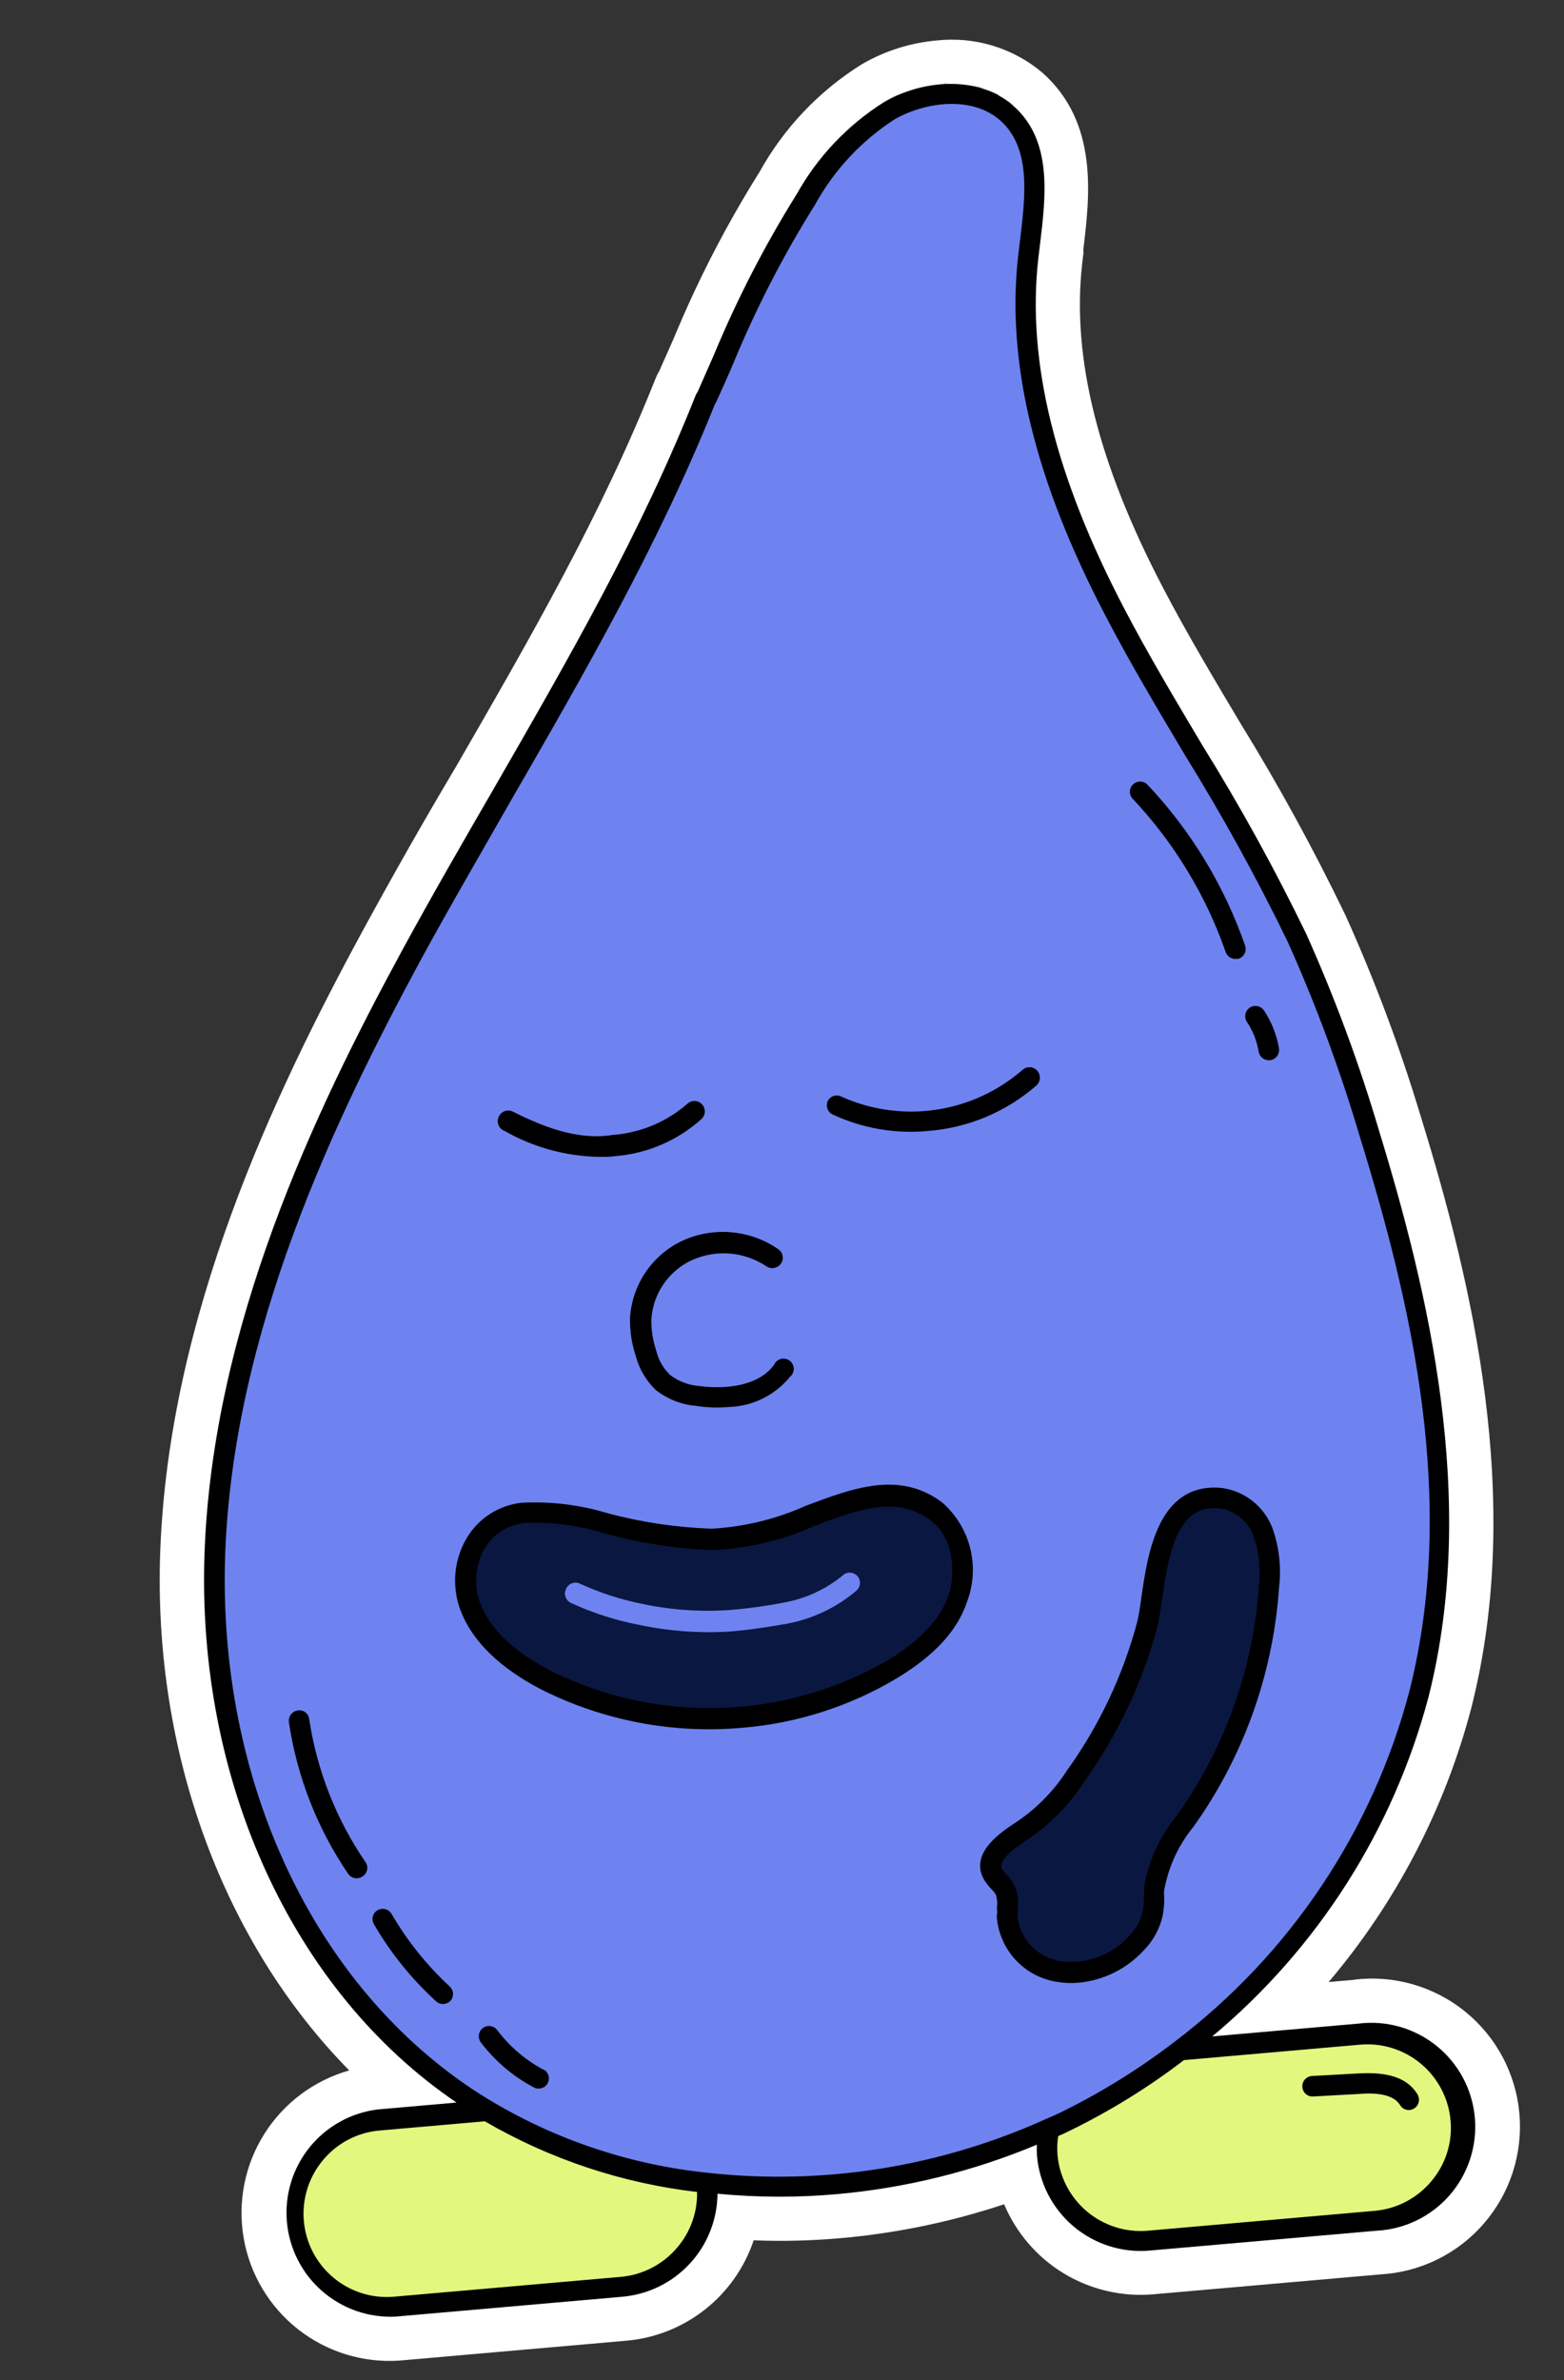 <svg width="48" height="73" viewBox="0 0 48 73" fill="none" xmlns="http://www.w3.org/2000/svg">
<rect x="0" y="0" width="48" height="73" fill="#333333" stroke="none"/>
<g id="Waterdrop S Dark">
<path id="Vector" d="M41.571 60.723L40.777 60.792C42.853 58.346 44.351 55.463 45.162 52.359C46.773 45.989 45.179 39.339 43.61 34.263C42.975 32.152 42.201 30.084 41.294 28.074C40.321 26.055 39.244 24.088 38.068 22.181C37.263 20.829 36.427 19.434 35.7 18.039C33.704 14.229 32.892 10.985 33.21 8.115C33.226 7.992 33.238 7.864 33.254 7.737L33.247 7.66C33.446 6.017 33.719 3.766 31.995 2.232C31.549 1.855 31.031 1.573 30.472 1.403C29.914 1.233 29.327 1.178 28.746 1.242C27.939 1.313 27.157 1.561 26.456 1.967C25.142 2.784 24.058 3.924 23.308 5.278C22.294 6.895 21.416 8.594 20.686 10.358C20.546 10.673 20.399 11.011 20.229 11.388C20.182 11.466 20.143 11.548 20.11 11.633C18.451 15.794 16.286 19.547 13.987 23.529C13.03 25.135 12.079 26.809 11.152 28.511C8.39 33.591 5.182 40.354 4.917 47.6C4.695 53.781 6.871 59.598 10.718 63.503C9.637 63.809 8.708 64.504 8.11 65.454C7.512 66.404 7.287 67.542 7.479 68.648C7.67 69.754 8.265 70.75 9.148 71.444C10.031 72.137 11.139 72.479 12.26 72.403L19.226 71.793C20.106 71.716 20.944 71.383 21.637 70.836C22.331 70.289 22.85 69.552 23.131 68.714C24.015 68.749 24.9 68.727 25.781 68.65C27.494 68.5 29.185 68.151 30.817 67.608C31.19 68.494 31.834 69.238 32.656 69.734C33.479 70.231 34.438 70.453 35.395 70.37L42.361 69.76C42.969 69.726 43.563 69.571 44.109 69.303C44.655 69.035 45.142 68.66 45.54 68.2C45.938 67.74 46.24 67.205 46.428 66.626C46.615 66.048 46.684 65.437 46.631 64.831C46.578 64.225 46.404 63.636 46.119 63.099C45.834 62.561 45.444 62.087 44.972 61.703C44.5 61.319 43.955 61.035 43.371 60.865C42.787 60.696 42.174 60.646 41.57 60.718L41.571 60.723ZM29.124 2.56C28.985 2.572 28.841 2.585 28.702 2.597L28.841 2.585C28.944 2.567 29.038 2.558 29.124 2.56ZM31.097 3.227C30.974 3.12 30.84 3.026 30.698 2.946C30.843 3.025 30.98 3.119 31.106 3.227L31.097 3.227ZM30.618 2.912C30.484 2.839 30.344 2.777 30.2 2.728C30.353 2.775 30.502 2.836 30.645 2.91L30.618 2.912ZM30.116 2.703C29.966 2.655 29.812 2.622 29.656 2.604C29.821 2.622 29.984 2.654 30.143 2.701L30.116 2.703ZM29.628 2.593C29.468 2.573 29.307 2.563 29.146 2.562C29.307 2.563 29.468 2.573 29.628 2.593ZM27.564 2.904C27.415 2.965 27.27 3.037 27.131 3.118C27.27 3.035 27.414 2.962 27.563 2.9L27.564 2.904ZM28.515 2.627L28.231 2.683L28.515 2.627ZM28.027 2.733C27.915 2.742 27.812 2.806 27.712 2.846C27.812 2.806 27.917 2.765 28.027 2.733Z" fill="white"/>
<path id="White" d="M38.762 46.997C38.949 47.535 39.012 48.109 38.945 48.675C38.776 51.145 37.957 53.526 36.572 55.577C36.088 56.301 35.506 57.025 35.418 57.882C35.417 58.151 35.4 58.42 35.367 58.686C35.287 59.045 35.107 59.374 34.849 59.635C34.556 59.955 34.19 60.2 33.782 60.349C33.375 60.498 32.937 60.547 32.507 60.49C32.085 60.43 31.696 60.227 31.404 59.916C31.113 59.605 30.936 59.204 30.903 58.779C30.941 58.506 30.917 58.229 30.832 57.967C30.734 57.782 30.543 57.663 30.454 57.476C30.191 56.944 30.894 56.462 31.416 56.123C32.045 55.689 32.584 55.137 33.004 54.498C34.01 53.086 34.752 51.503 35.192 49.825C35.477 48.644 35.404 45.741 37.456 45.968C37.746 46.008 38.019 46.124 38.249 46.305C38.478 46.486 38.655 46.725 38.762 46.997Z" fill="#0A1740"/>
<path id="Light blue" d="M28.725 46.335C29.098 46.661 29.364 47.093 29.486 47.573C29.609 48.054 29.583 48.56 29.413 49.026C29.101 49.956 28.273 50.67 27.399 51.203C25.796 52.133 23.987 52.65 22.134 52.709C20.282 52.768 18.444 52.366 16.785 51.54C15.797 51.034 14.85 50.322 14.454 49.318C14.326 49.024 14.266 48.705 14.28 48.384C14.294 48.064 14.382 47.751 14.537 47.47C14.691 47.189 14.908 46.947 15.171 46.763C15.434 46.579 15.735 46.458 16.052 46.409C17.585 46.216 19.404 47.186 21.845 47.208C24.45 47.237 26.757 44.853 28.725 46.335Z" fill="#0A1740"/>
<g id="Purple">
<path id="Vector_2" d="M41.722 62.399L36.208 62.881C35.102 63.735 33.912 64.474 32.656 65.085L32.174 65.303C32.121 65.572 32.105 65.847 32.128 66.12C32.197 66.878 32.563 67.577 33.146 68.067C33.728 68.556 34.48 68.796 35.238 68.735L42.223 68.124C42.96 68.03 43.632 67.654 44.098 67.076C44.564 66.497 44.788 65.761 44.724 65.021C44.659 64.281 44.31 63.594 43.751 63.105C43.191 62.617 42.464 62.364 41.722 62.399Z" fill="#E2F77E"/>
<path id="Vector_3" d="M14.95 64.741L11.615 65.033C10.878 65.127 10.206 65.503 9.74 66.081C9.273 66.659 9.049 67.396 9.114 68.136C9.179 68.876 9.527 69.562 10.087 70.051C10.646 70.54 11.373 70.793 12.116 70.758L19.082 70.148C19.84 70.078 20.54 69.712 21.03 69.128C21.519 68.545 21.759 67.792 21.696 67.033C21.698 67.007 21.696 66.982 21.689 66.957C19.31 66.711 17.011 65.955 14.95 64.741Z" fill="#E2F77E"/>
</g>
<path id="Blue" d="M42.02 34.773C41.413 32.726 40.67 30.722 39.797 28.774C38.196 25.301 35.976 22.179 34.212 18.801C32.449 15.423 31.128 11.685 31.544 7.922C31.72 6.367 32.087 4.523 30.896 3.462C29.953 2.641 28.399 2.741 27.276 3.386C26.209 4.071 25.328 5.011 24.715 6.121C23.137 8.739 22.975 9.259 21.665 12.202L21.636 12.231C19.228 18.274 15.727 23.59 12.596 29.311C9.464 35.033 6.798 41.215 6.567 47.663C6.336 54.112 8.938 60.922 14.536 64.502C14.665 64.585 14.795 64.669 14.932 64.743C16.995 65.966 19.297 66.729 21.682 66.98C25.27 67.378 28.898 66.806 32.189 65.325L32.671 65.106C33.928 64.495 35.118 63.757 36.223 62.903C39.816 60.177 42.394 56.327 43.547 51.967C44.984 46.294 43.722 40.347 42.02 34.773ZM29.399 49.027C29.087 49.957 28.26 50.671 27.385 51.204C25.782 52.134 23.973 52.651 22.121 52.71C20.269 52.769 18.431 52.367 16.772 51.541C15.784 51.035 14.836 50.323 14.441 49.319C14.312 49.025 14.253 48.706 14.267 48.385C14.281 48.065 14.369 47.752 14.523 47.471C14.678 47.19 14.895 46.948 15.157 46.764C15.42 46.58 15.722 46.459 16.039 46.41C17.571 46.217 19.391 47.188 21.832 47.209C24.445 47.238 26.757 44.853 28.725 46.335C29.096 46.663 29.359 47.096 29.48 47.576C29.6 48.057 29.572 48.562 29.399 49.027ZM38.945 48.675C38.776 51.145 37.958 53.526 36.572 55.577C36.089 56.301 35.506 57.025 35.418 57.882C35.417 58.151 35.4 58.42 35.367 58.686C35.287 59.045 35.107 59.374 34.849 59.635C34.556 59.955 34.19 60.2 33.782 60.349C33.375 60.498 32.937 60.547 32.507 60.49C32.085 60.43 31.696 60.227 31.404 59.916C31.113 59.605 30.936 59.204 30.903 58.779C30.941 58.506 30.917 58.229 30.832 57.967C30.734 57.782 30.543 57.663 30.454 57.476C30.191 56.944 30.894 56.462 31.416 56.123C32.045 55.689 32.584 55.137 33.004 54.498C34.01 53.086 34.752 51.503 35.192 49.825C35.477 48.644 35.404 45.741 37.457 45.968C37.744 46.013 38.015 46.133 38.241 46.317C38.468 46.5 38.641 46.74 38.745 47.012C38.936 47.544 39.004 48.113 38.945 48.675Z" fill="#6E83F0"/>
<g id="Black">
<path id="Vector_4" d="M41.688 62.068L37.205 62.46C40.443 59.76 42.762 56.121 43.843 52.045C45.374 46.003 43.828 39.588 42.323 34.679C41.714 32.618 40.967 30.601 40.087 28.64C39.127 26.66 38.065 24.731 36.903 22.862C36.088 21.492 35.241 20.08 34.498 18.654C32.377 14.598 31.515 11.1 31.863 7.953C31.881 7.802 31.899 7.643 31.918 7.497C32.099 6.004 32.307 4.301 31.094 3.241C30.007 2.279 28.274 2.458 27.123 3.137C26.012 3.839 25.093 4.807 24.452 5.954C23.469 7.528 22.618 9.18 21.907 10.893C21.76 11.231 21.594 11.602 21.406 12.03C21.383 12.055 21.366 12.084 21.354 12.116C19.666 16.365 17.473 20.162 15.156 24.186C14.222 25.799 13.257 27.469 12.338 29.157C9.646 34.109 6.521 40.684 6.277 47.648C6.032 54.612 8.974 61.072 14.011 64.489L11.586 64.701C10.767 64.804 10.02 65.22 9.501 65.862C8.982 66.505 8.733 67.323 8.805 68.145C8.877 68.967 9.264 69.73 9.887 70.272C10.509 70.814 11.317 71.095 12.142 71.054L19.108 70.444C19.899 70.373 20.635 70.01 21.174 69.426C21.712 68.842 22.014 68.079 22.021 67.285C23.232 67.401 24.451 67.407 25.663 67.3C27.782 67.114 29.86 66.602 31.822 65.781C31.817 65.897 31.818 66.013 31.826 66.129C31.901 66.97 32.306 67.748 32.953 68.292C33.6 68.835 34.436 69.101 35.278 69.029L42.244 68.42C42.673 68.399 43.092 68.291 43.478 68.104C43.864 67.916 44.209 67.653 44.491 67.33C44.773 67.006 44.986 66.629 45.119 66.221C45.252 65.813 45.301 65.383 45.264 64.955C45.227 64.528 45.103 64.112 44.902 63.734C44.7 63.355 44.424 63.021 44.09 62.751C43.756 62.482 43.371 62.282 42.959 62.165C42.546 62.047 42.114 62.014 41.688 62.068ZM20.791 68.928C20.357 69.446 19.736 69.772 19.064 69.834L12.088 70.444C11.585 70.487 11.08 70.38 10.637 70.136C10.195 69.892 9.835 69.522 9.602 69.074C9.37 68.625 9.275 68.118 9.331 67.616C9.386 67.114 9.59 66.639 9.915 66.252C10.129 65.995 10.391 65.782 10.688 65.627C10.984 65.471 11.309 65.376 11.642 65.347L14.879 65.064C16.878 66.226 19.095 66.964 21.393 67.231C21.407 67.852 21.193 68.455 20.791 68.928ZM21.716 66.643C19.384 66.402 17.133 65.659 15.116 64.465L14.734 64.232C9.657 60.99 6.667 54.643 6.911 47.669C7.158 40.836 10.262 34.344 12.906 29.456C13.821 27.776 14.784 26.129 15.712 24.499C17.936 20.65 20.23 16.668 21.939 12.399L21.983 12.327C22.183 11.881 22.361 11.495 22.507 11.143C23.204 9.455 24.042 7.828 25.013 6.28C25.6 5.214 26.443 4.311 27.467 3.653C28.422 3.118 29.838 2.935 30.7 3.696C31.651 4.543 31.471 6 31.301 7.411C31.283 7.57 31.261 7.73 31.246 7.867C30.881 11.138 31.762 14.756 33.948 18.924C34.702 20.371 35.554 21.792 36.37 23.166C37.518 25.018 38.57 26.928 39.522 28.889C40.389 30.822 41.126 32.812 41.728 34.844C43.315 39.976 44.738 46.013 43.254 51.876C42.123 56.158 39.592 59.938 36.062 62.614C34.971 63.453 33.798 64.18 32.562 64.786C32.406 64.863 32.249 64.931 32.088 64.999C28.841 66.466 25.258 67.034 21.716 66.643ZM43.927 66.904C43.493 67.422 42.873 67.747 42.2 67.809L35.224 68.42C34.548 68.478 33.877 68.265 33.358 67.829C32.839 67.392 32.514 66.767 32.455 66.092C32.44 65.9 32.447 65.707 32.477 65.516C32.586 65.471 32.699 65.42 32.807 65.365C34.054 64.758 35.237 64.028 36.338 63.186L41.745 62.713C42.42 62.654 43.092 62.865 43.612 63.301C44.132 63.737 44.458 64.361 44.518 65.036C44.549 65.371 44.513 65.709 44.411 66.03C44.309 66.35 44.145 66.648 43.927 66.904Z" fill="black"/>
<path id="Vector_5" d="M25.567 34.189C26.477 34.611 27.484 34.783 28.483 34.688C29.715 34.593 30.882 34.103 31.812 33.29C31.874 33.232 31.911 33.152 31.914 33.067C31.918 32.982 31.888 32.9 31.831 32.837C31.803 32.805 31.768 32.78 31.73 32.762C31.692 32.745 31.651 32.734 31.608 32.733C31.566 32.731 31.524 32.737 31.485 32.752C31.445 32.767 31.409 32.789 31.378 32.818C30.628 33.468 29.709 33.892 28.727 34.038C27.745 34.184 26.741 34.046 25.835 33.641C25.797 33.62 25.755 33.606 25.712 33.602C25.668 33.598 25.624 33.603 25.583 33.617C25.541 33.63 25.503 33.653 25.471 33.682C25.439 33.712 25.413 33.748 25.396 33.788C25.368 33.864 25.369 33.948 25.401 34.023C25.433 34.097 25.492 34.157 25.567 34.189Z" fill="black"/>
<path id="Vector_6" d="M15.478 34.683C16.441 35.234 17.537 35.51 18.646 35.481C18.727 35.478 18.808 35.471 18.888 35.46L18.978 35.452C19.925 35.355 20.818 34.961 21.527 34.325C21.558 34.297 21.583 34.263 21.601 34.224C21.619 34.186 21.629 34.145 21.631 34.103C21.632 34.06 21.626 34.018 21.611 33.979C21.597 33.939 21.574 33.903 21.546 33.872C21.517 33.841 21.483 33.815 21.445 33.797C21.406 33.78 21.364 33.77 21.322 33.769C21.28 33.767 21.238 33.774 21.198 33.79C21.159 33.805 21.123 33.828 21.093 33.857C20.469 34.4 19.691 34.732 18.867 34.806L18.778 34.814C17.713 34.98 16.645 34.549 15.747 34.099C15.709 34.079 15.667 34.067 15.624 34.063C15.581 34.059 15.537 34.065 15.496 34.078C15.456 34.092 15.418 34.114 15.385 34.143C15.353 34.172 15.327 34.207 15.309 34.246C15.289 34.285 15.277 34.328 15.275 34.373C15.273 34.417 15.28 34.461 15.296 34.502C15.312 34.543 15.336 34.581 15.367 34.612C15.399 34.643 15.436 34.667 15.478 34.683Z" fill="black"/>
<path id="Vector_7" d="M19.336 40.425C19.328 40.821 19.387 41.214 19.511 41.589C19.616 41.987 19.829 42.348 20.126 42.633C20.477 42.91 20.902 43.079 21.347 43.118C21.686 43.173 22.03 43.185 22.371 43.155C22.731 43.144 23.084 43.056 23.407 42.897C23.73 42.737 24.014 42.511 24.242 42.232C24.279 42.203 24.31 42.165 24.33 42.121C24.351 42.078 24.361 42.031 24.361 41.983C24.361 41.935 24.35 41.888 24.328 41.846C24.307 41.803 24.276 41.765 24.238 41.736C24.201 41.707 24.157 41.687 24.11 41.677C24.063 41.667 24.014 41.669 23.968 41.68C23.922 41.692 23.879 41.715 23.842 41.745C23.806 41.776 23.777 41.815 23.758 41.859C23.278 42.52 22.261 42.618 21.461 42.512C21.135 42.488 20.823 42.369 20.564 42.17C20.351 41.966 20.203 41.704 20.137 41.417C20.035 41.111 19.986 40.79 19.991 40.468C20.015 40.079 20.144 39.704 20.365 39.383C20.586 39.062 20.89 38.807 21.245 38.646C21.61 38.484 22.01 38.416 22.408 38.45C22.806 38.484 23.189 38.618 23.521 38.84C23.591 38.887 23.676 38.905 23.759 38.89C23.842 38.875 23.916 38.829 23.965 38.76C23.99 38.726 24.007 38.687 24.017 38.646C24.026 38.605 24.027 38.562 24.02 38.521C24.012 38.48 23.997 38.44 23.974 38.405C23.951 38.369 23.921 38.339 23.886 38.315C23.459 38.02 22.962 37.841 22.445 37.796C21.928 37.751 21.408 37.841 20.936 38.059C20.482 38.273 20.094 38.606 19.812 39.023C19.531 39.439 19.366 39.924 19.336 40.425Z" fill="black"/>
<path id="Vector_8" d="M33.113 60.812C33.868 60.738 34.571 60.391 35.088 59.836C35.386 59.539 35.593 59.164 35.684 58.753C35.718 58.572 35.734 58.387 35.731 58.203C35.722 58.104 35.714 58.01 35.742 57.913C35.877 57.221 36.182 56.573 36.629 56.028L36.834 55.735C38.251 53.637 39.087 51.201 39.256 48.675C39.328 48.062 39.257 47.44 39.048 46.859C38.922 46.537 38.713 46.254 38.442 46.039C38.171 45.825 37.847 45.687 37.505 45.639C35.545 45.444 35.227 47.645 35.038 48.94C34.996 49.242 34.954 49.526 34.904 49.738C34.468 51.378 33.737 52.925 32.747 54.303C32.354 54.913 31.844 55.438 31.247 55.849C30.734 56.182 29.781 56.803 30.172 57.6C30.238 57.722 30.32 57.833 30.417 57.931C30.471 57.984 30.518 58.042 30.559 58.104C30.605 58.237 30.617 58.378 30.595 58.517C30.603 58.602 30.61 58.687 30.59 58.766C30.622 59.265 30.824 59.738 31.163 60.106C31.502 60.475 31.957 60.715 32.452 60.789C32.67 60.825 32.893 60.833 33.113 60.812ZM31.226 58.76C31.225 58.69 31.228 58.62 31.235 58.551C31.272 58.299 31.233 58.041 31.125 57.811C31.063 57.696 30.984 57.592 30.89 57.502C30.837 57.448 30.791 57.389 30.753 57.324C30.626 57.064 31.088 56.712 31.605 56.373C32.265 55.919 32.828 55.338 33.262 54.665C34.299 53.222 35.065 51.603 35.523 49.887C35.579 49.647 35.62 49.345 35.669 49.029C35.876 47.57 36.139 46.35 37.161 46.261C37.256 46.253 37.352 46.254 37.446 46.263C37.678 46.301 37.895 46.401 38.076 46.551C38.257 46.701 38.394 46.896 38.474 47.117C38.643 47.61 38.699 48.135 38.636 48.652C38.472 51.067 37.672 53.395 36.317 55.401L36.116 55.689C35.603 56.312 35.259 57.056 35.117 57.85C35.127 57.962 35.105 58.077 35.107 58.194C35.107 58.339 35.096 58.483 35.072 58.626C35.002 58.923 34.848 59.193 34.63 59.406C34.37 59.687 34.047 59.901 33.688 60.032C33.328 60.163 32.943 60.205 32.563 60.156C32.217 60.105 31.897 59.941 31.654 59.688C31.412 59.435 31.261 59.108 31.226 58.76Z" fill="black"/>
<path id="Vector_9" d="M25.897 48.294C25.366 48.739 24.727 49.036 24.044 49.156C23.508 49.261 22.968 49.335 22.424 49.379C21.523 49.445 20.618 49.384 19.734 49.199C19.072 49.068 18.428 48.86 17.814 48.581C17.776 48.56 17.734 48.547 17.691 48.544C17.647 48.54 17.604 48.545 17.562 48.559C17.521 48.572 17.483 48.594 17.451 48.624C17.419 48.653 17.393 48.688 17.375 48.728C17.355 48.767 17.343 48.809 17.34 48.852C17.337 48.895 17.342 48.939 17.357 48.98C17.371 49.021 17.393 49.059 17.422 49.091C17.451 49.123 17.487 49.148 17.526 49.166C18.188 49.472 18.884 49.696 19.6 49.834C20.531 50.033 21.486 50.102 22.436 50.038L22.624 50.021C23.095 49.98 23.817 49.863 24.146 49.803C24.929 49.659 25.662 49.313 26.271 48.799C26.305 48.773 26.333 48.74 26.354 48.703C26.375 48.666 26.387 48.625 26.392 48.582C26.396 48.54 26.392 48.497 26.379 48.456C26.367 48.416 26.346 48.378 26.319 48.346C26.291 48.313 26.257 48.287 26.219 48.268C26.181 48.249 26.139 48.238 26.096 48.235C26.054 48.233 26.011 48.239 25.971 48.254C25.931 48.268 25.895 48.291 25.863 48.32L25.897 48.294Z" fill="#6E83F0"/>
<path id="Vector_10" d="M28.916 46.083C27.601 45.096 26.167 45.646 24.737 46.182C23.821 46.594 22.838 46.833 21.835 46.888C20.766 46.85 19.703 46.693 18.669 46.419C17.804 46.155 16.9 46.044 15.997 46.093C15.652 46.133 15.321 46.252 15.029 46.441C14.738 46.631 14.494 46.885 14.318 47.184C14.121 47.521 14.004 47.899 13.974 48.288C13.945 48.677 14.004 49.068 14.148 49.43C14.514 50.356 15.348 51.164 16.616 51.821C18.524 52.779 20.663 53.185 22.79 52.993C24.465 52.855 26.087 52.334 27.53 51.471C28.685 50.774 29.386 50.008 29.679 49.129C29.878 48.604 29.912 48.031 29.776 47.486C29.639 46.941 29.339 46.452 28.916 46.083ZM29.115 48.925C28.875 49.646 28.243 50.32 27.235 50.932C25.676 51.83 23.92 52.329 22.123 52.386C20.325 52.443 18.541 52.057 16.928 51.261C15.789 50.678 15.055 49.983 14.746 49.193C14.64 48.919 14.596 48.624 14.618 48.331C14.64 48.037 14.727 47.752 14.873 47.497C15.001 47.281 15.177 47.098 15.388 46.962C15.599 46.825 15.838 46.74 16.088 46.713C16.918 46.675 17.748 46.781 18.541 47.027C19.614 47.325 20.717 47.498 21.829 47.543C22.911 47.502 23.975 47.255 24.964 46.817C26.328 46.3 27.504 45.854 28.561 46.629C29.236 47.117 29.351 48.168 29.115 48.925Z" fill="black"/>
<path id="Vector_11" d="M9.49 52.729C9.486 52.687 9.473 52.647 9.452 52.611C9.431 52.575 9.403 52.543 9.369 52.518C9.336 52.493 9.298 52.475 9.257 52.466C9.216 52.456 9.174 52.455 9.133 52.462C9.051 52.476 8.978 52.521 8.928 52.588C8.878 52.654 8.856 52.737 8.866 52.82C9.114 54.489 9.736 56.081 10.687 57.476C10.719 57.522 10.762 57.558 10.813 57.581C10.863 57.605 10.919 57.614 10.974 57.609C11.028 57.603 11.079 57.585 11.123 57.555C11.161 57.532 11.193 57.501 11.218 57.465C11.243 57.429 11.26 57.387 11.268 57.344C11.276 57.301 11.274 57.256 11.263 57.213C11.252 57.17 11.232 57.131 11.205 57.096C10.312 55.788 9.726 54.295 9.49 52.729Z" fill="black"/>
<path id="Vector_12" d="M12.019 58.705C11.998 58.669 11.971 58.638 11.938 58.613C11.905 58.587 11.868 58.569 11.828 58.558C11.788 58.547 11.746 58.545 11.705 58.55C11.664 58.555 11.624 58.569 11.589 58.589C11.553 58.61 11.521 58.637 11.496 58.67C11.471 58.703 11.453 58.741 11.442 58.781C11.432 58.821 11.43 58.863 11.436 58.904C11.442 58.944 11.456 58.984 11.477 59.019C11.988 59.9 12.63 60.697 13.382 61.382C13.415 61.412 13.453 61.435 13.495 61.449C13.536 61.463 13.581 61.468 13.624 61.465C13.702 61.457 13.774 61.422 13.828 61.366C13.882 61.301 13.908 61.218 13.901 61.133C13.893 61.05 13.853 60.972 13.789 60.917C13.093 60.271 12.496 59.526 12.019 58.705Z" fill="black"/>
<path id="Vector_13" d="M16.674 63.479C16.114 63.178 15.627 62.758 15.247 62.249C15.195 62.189 15.122 62.151 15.043 62.142C14.964 62.133 14.885 62.154 14.821 62.202C14.757 62.249 14.714 62.319 14.699 62.397C14.684 62.475 14.7 62.556 14.742 62.623C15.179 63.205 15.739 63.683 16.383 64.024C16.434 64.054 16.494 64.066 16.553 64.059C16.621 64.055 16.687 64.029 16.739 63.984C16.791 63.939 16.826 63.878 16.84 63.811C16.854 63.744 16.845 63.674 16.815 63.612C16.785 63.55 16.735 63.501 16.673 63.47L16.674 63.479Z" fill="black"/>
<path id="Vector_14" d="M37.616 29.2C37.639 29.267 37.683 29.323 37.742 29.362C37.801 29.4 37.871 29.417 37.941 29.411C37.967 29.413 37.993 29.411 38.018 29.404C38.057 29.391 38.093 29.37 38.124 29.342C38.155 29.315 38.18 29.282 38.198 29.244C38.217 29.207 38.227 29.167 38.23 29.125C38.232 29.084 38.226 29.042 38.213 29.003C37.571 27.157 36.544 25.469 35.2 24.049C35.141 23.997 35.065 23.969 34.986 23.971C34.907 23.972 34.832 24.003 34.775 24.058C34.718 24.112 34.683 24.186 34.678 24.264C34.672 24.343 34.697 24.421 34.746 24.482C36.025 25.834 37.003 27.442 37.616 29.2Z" fill="black"/>
<path id="Vector_15" d="M38.269 31.343C38.453 31.619 38.576 31.932 38.629 32.26C38.643 32.337 38.686 32.407 38.749 32.455C38.811 32.502 38.889 32.526 38.968 32.519L38.995 32.517C39.077 32.502 39.15 32.455 39.198 32.387C39.246 32.318 39.265 32.234 39.252 32.151C39.181 31.738 39.025 31.344 38.794 30.994C38.771 30.96 38.741 30.93 38.707 30.907C38.673 30.884 38.634 30.868 38.593 30.86C38.553 30.852 38.511 30.851 38.471 30.859C38.43 30.867 38.391 30.883 38.357 30.906C38.322 30.929 38.293 30.958 38.27 30.993C38.246 31.027 38.23 31.066 38.222 31.106C38.214 31.147 38.214 31.189 38.222 31.229C38.23 31.27 38.246 31.308 38.269 31.343Z" fill="black"/>
<path id="Vector_16" d="M41.664 63.597L40.266 63.674C40.225 63.676 40.184 63.687 40.147 63.705C40.11 63.723 40.076 63.748 40.049 63.779C40.021 63.81 40 63.846 39.987 63.885C39.973 63.924 39.967 63.965 39.97 64.007C39.972 64.048 39.982 64.088 39.999 64.126C40.017 64.163 40.041 64.196 40.072 64.224C40.103 64.251 40.138 64.273 40.177 64.286C40.216 64.3 40.257 64.306 40.298 64.303L41.697 64.226C42.176 64.184 42.757 64.215 42.969 64.567C42.999 64.617 43.043 64.659 43.096 64.685C43.148 64.712 43.208 64.723 43.266 64.717C43.315 64.711 43.361 64.695 43.402 64.669C43.472 64.625 43.522 64.555 43.541 64.475C43.56 64.395 43.547 64.31 43.505 64.24C43.119 63.6 42.321 63.562 41.664 63.597Z" fill="black"/>
</g>
</g>
</svg>
